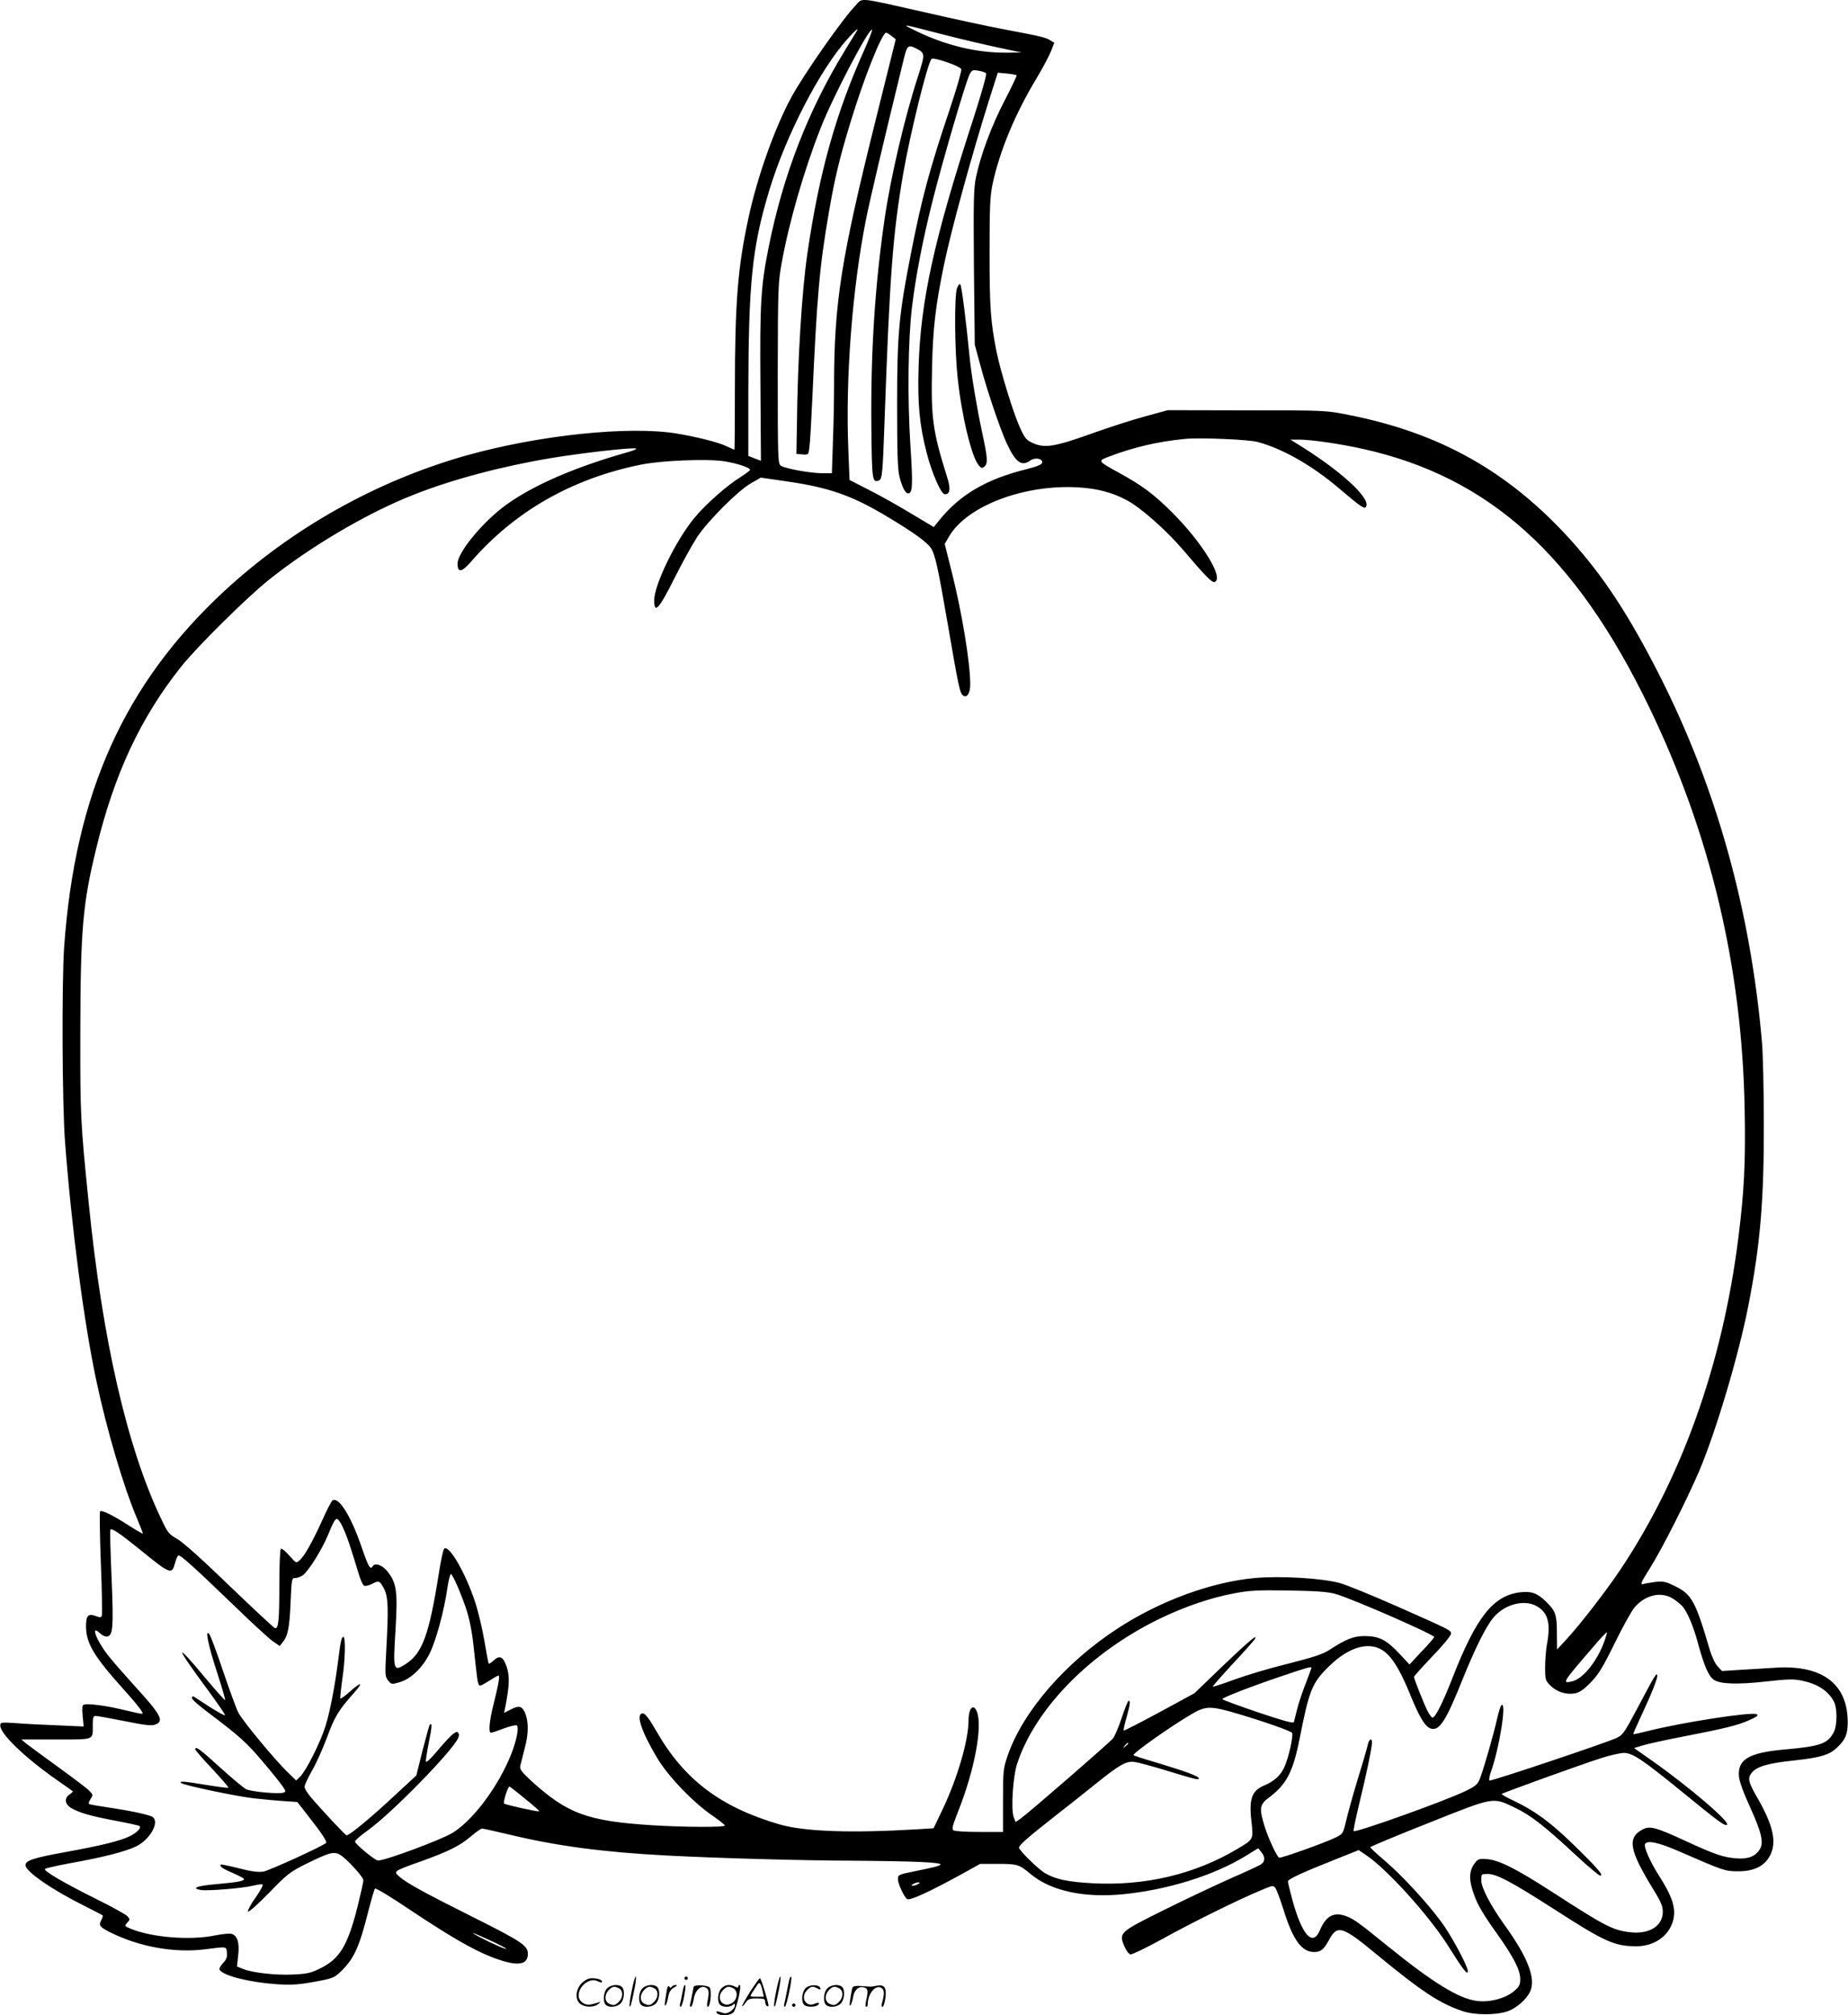 <svg version="1.0" xmlns="http://www.w3.org/2000/svg"
 width="1099" height="1198" viewBox="0 0 1099 1198.38"
 preserveAspectRatio="xMidYMid meet">
<g transform="translate(-1,1198.434) scale(0.1,-0.1)"
fill="#000000" stroke="none">
<path d="M5099 11953 c-80 -83 -305 -405 -381 -543 -99 -181 -203 -472 -256
-716 -65 -298 -82 -506 -82 -1031 0 -194 -1 -353 -3 -353 -2 0 -21 9 -43 19
-51 25 -171 55 -299 77 -285 47 -821 -9 -1255 -131 -533 -151 -1035 -433
-1440 -808 -593 -551 -885 -1200 -950 -2112 -15 -215 -12 -937 5 -1160 39
-513 112 -1071 186 -1420 63 -297 163 -635 244 -825 19 -45 34 -84 33 -86 -2
-1 -41 21 -86 50 -93 60 -159 92 -168 83 -4 -3 -2 -141 4 -306 7 -165 9 -307
6 -315 -4 -11 -11 -12 -33 -3 -48 18 -61 5 -61 -60 0 -102 47 -180 236 -389
45 -50 87 -101 93 -113 14 -25 24 -25 -119 8 -95 23 -202 36 -223 28 -10 -4
-11 -20 -7 -67 l6 -63 -155 7 c-86 3 -198 9 -248 13 -89 6 -93 5 -93 -15 0
-49 144 -188 335 -322 50 -34 92 -65 95 -67 3 -3 -5 -12 -18 -20 -33 -23 -28
-58 10 -81 48 -28 116 -48 267 -76 74 -14 137 -28 140 -31 11 -12 -17 -40 -60
-61 -55 -27 -167 -55 -383 -94 -192 -35 -236 -50 -236 -78 0 -37 156 -145 351
-242 57 -29 106 -54 108 -56 2 -2 -1 -15 -8 -28 -17 -31 -10 -41 49 -71 174
-88 384 -126 568 -103 132 17 127 18 130 -21 3 -25 -3 -40 -23 -61 -16 -17
-24 -33 -20 -40 22 -36 180 -75 345 -86 85 -5 127 -2 220 15 109 20 116 23
158 63 77 76 108 143 163 363 17 66 34 124 38 128 5 5 100 -53 211 -128 230
-153 362 -230 473 -275 148 -59 219 -57 225 6 5 56 -24 76 -321 225 -304 152
-401 206 -444 244 -35 31 -36 31 132 91 164 59 228 91 295 148 30 25 59 46 66
46 6 0 78 -16 159 -35 281 -68 557 -105 935 -125 304 -16 798 -30 1105 -31
154 -1 341 -4 415 -8 156 -8 153 -16 -22 -51 -118 -24 -118 -24 -118 -52 0
-25 35 -102 54 -117 14 -12 132 42 327 149 l108 60 106 0 c115 0 126 -3 195
-61 122 -101 320 -143 555 -119 263 27 532 111 720 225 l78 48 19 -23 c24 -30
23 -57 -4 -74 -13 -8 -93 -45 -178 -82 -85 -38 -262 -121 -393 -186 -270 -134
-273 -137 -241 -216 11 -26 27 -48 37 -50 10 -2 96 40 191 92 171 95 454 235
590 291 66 28 69 28 82 11 7 -11 27 -64 45 -120 57 -186 110 -260 184 -260 41
0 58 14 92 76 47 87 79 77 280 -90 270 -222 374 -291 513 -338 72 -24 197 -24
266 -1 50 17 110 68 133 114 39 76 -10 205 -150 399 -84 118 -139 221 -139
267 0 37 1 37 39 37 53 0 139 -46 386 -204 311 -201 368 -226 500 -226 105 1
191 61 216 152 19 73 -2 141 -88 275 -49 78 -86 161 -79 180 10 26 80 11 202
-42 263 -115 275 -119 349 -119 96 -1 160 30 193 94 41 78 19 178 -72 337 -58
100 -63 122 -37 155 30 37 97 57 252 73 157 17 211 33 257 78 49 47 62 78 62
150 0 226 -150 340 -424 324 -56 -4 -151 -9 -213 -13 l-111 -7 -26 28 c-15 16
-35 59 -47 99 -83 284 -107 329 -203 376 -58 29 -73 32 -119 27 -28 -4 -62 -9
-74 -13 -19 -5 -13 10 42 97 72 115 218 404 291 574 100 236 235 688 293 985
70 356 93 622 92 1075 0 204 -5 424 -11 490 -68 787 -271 1514 -607 2178 -186
367 -339 599 -539 819 -367 402 -774 629 -1314 735 -134 27 -138 27 -605 27
l-470 1 -135 -37 c-74 -20 -218 -66 -320 -103 -216 -77 -275 -87 -344 -57 -43
19 -50 28 -81 95 -38 83 -115 333 -139 452 -35 178 -41 261 -41 585 0 276 3
338 18 410 42 196 134 418 263 631 37 62 75 134 85 160 l19 49 -23 14 c-26 17
-58 25 -277 66 -91 17 -300 62 -465 100 -409 92 -373 89 -416 43z m516 -173
c105 -27 253 -62 330 -78 l140 -30 -85 -1 c-177 -2 -363 42 -540 128 -97 47
-100 47 155 -19z m-511 18 c-4 -7 -35 -58 -69 -113 -219 -357 -368 -741 -454
-1170 -47 -234 -53 -336 -49 -827 l3 -444 -37 14 -38 15 0 371 c1 661 22 870
126 1213 98 322 300 714 464 896 49 54 70 72 54 45z m51 -99 c-175 -387 -274
-743 -344 -1224 -33 -226 -58 -633 -62 -1015 l-3 -175 36 -3 c35 -3 36 -2 41
40 4 24 11 149 17 278 28 625 43 797 100 1127 34 197 62 315 127 528 80 264
188 535 213 535 4 0 19 -9 32 -20 l25 -19 -119 -478 c-208 -835 -248 -1091
-248 -1589 0 -83 -3 -233 -7 -332 l-6 -182 -56 0 c-71 0 -224 28 -248 45 -17
13 -18 43 -18 547 1 509 2 538 23 657 45 247 133 552 233 806 73 186 289 598
305 582 3 -2 -16 -51 -41 -108z m304 -3 c53 -28 53 -32 11 -164 -79 -241 -163
-600 -199 -847 -59 -405 -84 -804 -79 -1253 3 -302 6 -320 44 -305 20 7 23 34
34 343 31 877 49 1118 111 1480 41 237 145 660 169 684 12 12 170 -43 177 -61
3 -8 -28 -117 -70 -242 -116 -344 -164 -520 -227 -840 -74 -375 -85 -488 -85
-911 0 -283 3 -388 14 -430 14 -58 35 -100 51 -100 27 0 30 44 14 287 -18 279
-14 627 10 825 22 179 63 393 118 612 57 231 201 724 224 767 14 27 18 29 52
23 20 -3 41 -10 46 -15 6 -5 -26 -119 -82 -291 -228 -701 -307 -1063 -319
-1453 -7 -222 5 -347 48 -514 32 -124 86 -246 108 -246 32 0 36 32 12 107 -85
271 -95 349 -88 651 5 231 21 364 71 607 44 212 165 651 268 979 l52 163 54
-5 c30 -3 56 -8 58 -10 3 -2 -29 -69 -70 -148 -80 -153 -145 -330 -172 -460
-14 -68 -15 -144 -12 -537 l5 -457 31 -115 c43 -161 118 -381 158 -470 54
-116 89 -142 142 -104 28 20 75 11 70 -13 -2 -11 -30 -23 -93 -39 -240 -59
-398 -152 -522 -307 l-30 -37 -134 80 c-74 45 -186 108 -250 140 l-117 60 -7
177 c-18 424 23 959 105 1373 24 119 101 448 227 963 18 71 25 77 72 53z
m2031 -2340 c149 -40 326 -141 484 -276 137 -116 154 -127 162 -106 21 54
-161 218 -416 374 l-35 22 50 0 c74 0 245 -25 380 -55 750 -166 1265 -630
1701 -1530 367 -758 556 -1551 571 -2400 6 -316 -3 -489 -38 -765 -94 -748
-337 -1428 -706 -1977 -85 -126 -233 -317 -312 -403 l-60 -65 -1 98 c0 110 -8
132 -67 189 -51 49 -86 61 -153 53 -159 -20 -259 -146 -400 -506 -59 -151
-103 -239 -120 -239 -5 0 -19 18 -30 40 -22 44 -80 190 -80 202 0 5 50 60 110
123 61 63 110 123 110 133 0 21 6 19 -331 168 -141 62 -290 123 -330 134 -106
29 -354 44 -506 30 -259 -24 -562 -135 -813 -298 -313 -203 -566 -494 -657
-757 -26 -76 -28 -89 -28 -267 l0 -188 -140 0 c-77 0 -146 4 -154 9 -12 8 -7
27 27 113 97 244 146 503 112 592 -20 53 -50 23 -50 -50 0 -118 -66 -344 -154
-529 l-54 -113 -93 -6 c-397 -24 -677 -14 -824 29 -349 102 -566 265 -730 551
-44 77 -69 109 -82 109 -45 0 -12 -103 84 -264 65 -110 216 -267 331 -345 39
-27 72 -53 72 -58 0 -11 -242 -10 -435 2 -385 25 -503 69 -720 267 -54 50 -66
67 -62 85 3 13 15 61 27 107 24 89 23 161 0 213 -18 37 -35 41 -82 17 l-41
-21 6 29 c26 133 28 188 10 243 -21 63 -42 74 -79 39 -13 -12 -26 -20 -28 -18
-3 2 -14 63 -26 134 -12 72 -37 177 -56 234 -58 175 -156 343 -184 315 -5 -5
-19 -68 -30 -139 -59 -374 -99 -483 -199 -547 -73 -46 -75 -40 -60 203 14 232
7 281 -51 352 -31 36 -71 49 -85 27 -14 -23 -25 -4 -65 112 -63 186 -139 308
-175 278 -6 -5 -34 -58 -60 -117 -58 -128 -105 -211 -134 -237 -21 -19 -21
-19 -62 28 -22 25 -45 44 -50 40 -5 -3 -9 -97 -9 -208 0 -218 -5 -269 -26
-264 -7 2 -128 115 -270 251 -161 156 -277 260 -311 279 -50 28 -57 37 -97
122 -202 423 -349 1065 -430 1876 -49 478 -51 529 -50 1010 1 617 14 769 95
1100 107 442 263 776 505 1080 94 118 387 408 519 514 252 202 592 402 866
509 227 90 521 168 814 217 180 30 486 65 507 57 7 -2 -14 -12 -47 -21 -353
-99 -627 -225 -782 -358 -124 -107 -233 -250 -233 -305 0 -57 25 -53 82 13
259 298 599 492 1008 575 121 25 397 36 498 20 74 -12 152 -37 152 -51 0 -4
-26 -23 -57 -43 -81 -50 -211 -165 -276 -245 -110 -134 -237 -396 -237 -487 0
-84 27 -55 120 130 47 94 108 204 135 245 67 100 244 277 320 320 l59 34 152
-22 c256 -37 391 -84 605 -213 152 -91 232 -149 255 -184 25 -38 41 -109 99
-445 67 -389 73 -416 92 -431 22 -19 43 13 43 65 0 130 -50 432 -111 673 l-41
163 26 44 c106 182 447 311 768 292 114 -7 199 -29 285 -74 85 -44 238 -179
343 -302 124 -147 169 -192 183 -187 60 20 -72 235 -256 418 -106 105 -173
155 -307 229 -133 73 -134 73 -65 99 152 57 289 89 450 105 89 9 381 -3 435
-18z m-5401 -6561 c16 -49 39 -123 51 -163 11 -40 27 -75 35 -78 7 -3 27 2 44
10 43 23 48 21 73 -26 26 -50 28 -116 14 -368 -8 -146 -7 -156 11 -179 19 -24
22 -24 67 -11 68 19 138 86 181 173 38 78 85 251 105 389 7 48 17 85 21 82 12
-7 56 -107 89 -203 20 -60 35 -131 45 -222 8 -74 17 -158 21 -186 3 -31 10
-53 17 -53 7 0 32 14 57 30 25 16 49 30 53 30 10 0 2 -47 -29 -172 -25 -99
-31 -168 -15 -168 5 0 39 11 75 25 37 14 72 22 78 19 15 -10 0 -89 -33 -172
-76 -191 -225 -391 -348 -467 -66 -41 -400 -165 -444 -165 -18 0 -137 99 -137
113 0 7 35 37 77 67 142 102 499 467 536 547 8 17 7 27 -1 35 -12 12 -47 -20
-136 -126 -28 -33 -52 -54 -54 -48 -2 6 6 57 17 113 19 92 21 122 6 107 -3 -3
-22 -72 -43 -153 l-37 -149 -145 -134 c-138 -128 -253 -222 -270 -222 -7 0
-143 145 -218 233 -17 21 -32 46 -32 56 0 10 20 53 44 95 25 43 64 130 88 194
45 124 70 166 156 262 64 71 54 79 -19 14 -28 -25 -53 -43 -56 -41 -2 3 3 53
11 111 18 117 21 256 7 256 -11 0 -17 -26 -31 -140 -19 -150 -49 -307 -76
-392 -30 -96 -116 -267 -151 -300 l-23 -22 -46 45 c-79 75 -275 312 -298 359
-13 25 -53 136 -91 247 -37 111 -74 210 -82 220 -27 34 -6 -68 48 -233 28 -86
49 -158 46 -160 -2 -2 -54 56 -115 129 -189 228 -186 199 9 -64 61 -83 109
-153 106 -155 -3 -3 -43 19 -89 48 -45 30 -89 57 -95 62 -8 4 -13 2 -13 -8 0
-8 44 -47 98 -87 184 -138 232 -182 325 -293 52 -61 104 -126 116 -144 20 -29
21 -33 6 -38 -26 -10 -195 5 -224 21 -14 7 -83 65 -154 129 -120 109 -147 129
-147 107 0 -5 45 -57 101 -116 55 -59 98 -109 96 -112 -3 -2 -60 5 -128 16
-138 23 -168 25 -153 12 13 -13 327 -79 431 -91 49 -5 127 -13 174 -16 l86 -6
75 -96 c73 -94 103 -140 96 -147 -18 -19 -341 -166 -374 -171 -32 -4 -72 1
-145 20 -56 14 -104 24 -107 22 -10 -10 11 -25 73 -51 36 -16 65 -31 65 -35 0
-12 -38 -19 -160 -30 -119 -10 -158 -24 -98 -35 39 -7 251 10 314 26 24 6 48
9 54 7 6 -2 -12 -36 -40 -76 -29 -40 -49 -78 -47 -85 3 -7 55 39 124 109 108
112 126 126 218 172 140 69 167 77 203 58 38 -20 142 -133 142 -154 0 -9 -16
-80 -35 -157 -58 -230 -106 -310 -221 -366 -56 -28 -78 -33 -163 -37 -105 -5
-244 11 -299 34 l-34 14 7 65 c9 77 -5 120 -40 129 -13 3 -56 -1 -95 -9 -149
-31 -379 -13 -506 40 -36 15 -36 16 -19 35 17 19 17 21 1 39 -9 10 -90 55
-179 99 -201 100 -322 171 -311 182 5 5 74 20 154 35 196 35 330 70 390 100
81 41 137 141 98 173 -17 13 -127 37 -262 57 -60 9 -113 18 -118 21 -4 3 0 16
9 30 15 23 15 26 -7 48 -12 14 -95 76 -183 140 -89 64 -175 128 -192 141 l-30
25 206 0 c234 0 219 -6 219 86 0 44 3 54 17 54 10 0 87 -14 173 -31 124 -25
160 -29 183 -20 53 21 34 57 -129 235 -54 60 -121 136 -148 170 -75 94 -113
195 -52 137 13 -13 32 -21 42 -19 35 6 38 58 26 351 -7 154 -10 283 -7 285 9
9 54 -21 161 -107 199 -162 204 -164 224 -90 6 21 14 41 19 43 10 7 93 -68
338 -304 100 -97 200 -189 223 -205 l42 -29 19 23 c30 37 40 88 46 239 6 137
7 142 27 142 12 0 32 7 45 16 34 24 114 152 151 241 45 109 49 112 77 66 12
-21 36 -78 52 -128z m5865 -290 c96 -27 586 -241 586 -256 0 -4 -33 -43 -74
-85 l-73 -78 -58 62 c-77 83 -121 106 -205 107 -69 0 -109 -15 -216 -84 -39
-25 -96 -43 -245 -81 -107 -26 -250 -69 -318 -94 -68 -25 -126 -44 -128 -42
-2 2 51 63 119 136 68 73 127 139 131 147 21 36 -39 -15 -195 -164 l-164 -158
-208 -113 c-115 -62 -210 -111 -213 -109 -2 3 5 38 17 78 22 80 24 99 12 99
-4 0 -22 -45 -40 -99 -18 -55 -42 -111 -53 -125 -21 -26 -498 -440 -551 -478
l-28 -19 -11 28 c-18 45 -5 246 21 322 111 331 439 662 851 861 150 72 298
122 439 149 90 17 136 20 325 17 166 -3 234 -8 279 -21z m2012 -31 c21 -15 44
-34 52 -43 31 -39 64 -118 91 -218 38 -139 64 -198 96 -219 39 -25 142 -28
312 -9 125 14 162 15 210 5 94 -20 157 -60 191 -125 21 -40 20 -141 -1 -182
-36 -69 -80 -84 -296 -103 -209 -19 -277 -59 -268 -160 2 -28 28 -100 67 -184
69 -153 82 -211 56 -251 -27 -42 -72 -58 -140 -52 -77 6 -128 24 -300 103
-174 81 -213 91 -254 70 -96 -50 -83 -123 66 -365 41 -66 52 -93 52 -126 0
-83 -78 -133 -189 -122 -108 12 -147 32 -469 240 -212 137 -315 189 -385 195
-49 4 -56 2 -75 -23 -31 -40 -36 -85 -17 -151 24 -82 52 -133 145 -264 102
-143 141 -219 142 -273 0 -36 -5 -46 -36 -73 -50 -43 -145 -69 -221 -59 -108
13 -262 108 -535 329 -164 133 -193 154 -235 172 -78 32 -127 9 -165 -81 -43
-101 -107 -28 -165 186 -14 52 -25 99 -25 105 0 13 84 52 278 129 l143 57 40
-27 c126 -83 375 -358 493 -544 91 -145 116 -176 116 -148 0 29 -101 217 -159
294 -85 115 -237 279 -335 362 -47 40 -86 76 -86 80 0 4 156 69 348 145 397
158 378 154 515 89 93 -45 174 -108 362 -283 71 -66 136 -120 143 -120 23 0
-20 49 -159 184 -137 134 -232 203 -357 262 -41 19 -72 37 -70 40 7 7 483 179
591 213 53 17 115 31 136 31 51 0 112 -41 344 -230 225 -184 252 -203 268
-198 29 10 -220 223 -444 381 l-108 76 53 16 c29 9 134 32 233 51 252 49 331
68 400 99 45 20 56 29 44 35 -28 16 -444 -48 -653 -101 -43 -11 -80 -19 -81
-17 -2 2 19 49 45 105 64 136 102 232 97 246 -5 15 -16 -5 -118 -197 -79 -149
-87 -160 -126 -178 -72 -32 -745 -258 -754 -252 -4 2 -1 24 7 47 52 144 96
422 65 402 -6 -3 -17 -40 -27 -83 -18 -82 -74 -279 -100 -350 -14 -38 -24 -47
-82 -76 -111 -56 -659 -252 -671 -241 -3 3 12 74 32 158 42 170 77 340 77 368
0 31 -18 22 -25 -13 -4 -18 -31 -112 -61 -208 -29 -96 -60 -208 -69 -248 -16
-69 -19 -74 -57 -93 -59 -30 -332 -128 -341 -122 -14 9 -65 118 -86 187 -33
108 -30 129 28 172 103 77 142 153 181 351 56 284 73 328 170 424 82 81 164
124 236 124 100 0 162 -71 250 -285 57 -140 90 -194 124 -205 51 -16 90 45
190 295 73 181 137 310 181 363 68 83 189 113 264 67 64 -40 79 -102 55 -229
-5 -29 -10 -89 -10 -132 0 -73 2 -79 31 -108 37 -38 94 -56 146 -47 28 6 52
22 94 65 46 47 72 89 142 232 47 96 100 191 117 212 66 79 164 100 236 51z
m-411 -243 c-43 -124 -130 -232 -196 -246 -60 -13 -57 -8 125 203 43 51 81 91
83 89 2 -2 -4 -23 -12 -46z m-1745 -165 c0 -2 -16 -45 -35 -95 -20 -51 -43
-120 -51 -154 -8 -34 -17 -67 -19 -74 -3 -9 -69 10 -215 59 -115 39 -210 74
-210 78 0 9 170 75 360 139 138 47 170 56 170 47z m-429 -276 c148 -44 299
-97 313 -110 11 -11 -20 -152 -47 -208 -21 -46 -60 -81 -117 -105 -75 -31 -93
-80 -77 -215 12 -107 13 -106 -84 -163 -254 -151 -549 -221 -863 -204 -145 8
-218 23 -281 60 -42 25 -155 136 -155 152 0 14 56 63 205 180 77 60 192 151
255 202 141 113 180 135 230 127 20 -3 102 -25 181 -49 181 -55 199 -60 199
-48 0 12 -75 40 -247 92 -76 22 -140 43 -142 45 -9 9 221 172 348 246 84 49
112 49 282 -2z m-661 -174 c0 -2 -8 -10 -17 -17 -16 -13 -17 -12 -4 4 13 16
21 21 21 13z m-3589 -328 c49 -39 87 -73 85 -75 -5 -5 -200 38 -209 46 -7 7
22 101 32 101 2 0 44 -32 92 -72z m2339 -508 c-8 -5 -22 -10 -30 -10 -13 0
-13 1 0 10 8 5 22 10 30 10 13 0 13 -1 0 -10z m-2546 -335 c53 -24 96 -47 96
-50 0 -6 -84 31 -155 68 -78 41 -47 31 59 -18z M5701 10269 c-16 -46 -14 -366
4 -529 23 -223 82 -470 125 -522 15 -19 20 -20 34 -9 22 19 20 51 -13 203 -30
139 -66 351 -75 453 -21 213 -47 420 -55 428 -5 5 -13 -5 -20 -24z M3766 144
c-10 -47 -15 -88 -12 -91 5 -6 9 7 30 110 7 37 10 67 6 67 -4 0 -15 -39 -24
-86z M4080 220 c0 -5 5 -10 10 -10 6 0 10 5 10 10 0 6 -4 10 -10 10 -5 0 -10
-4 -10 -10z M4626 144 c-10 -47 -15 -88 -12 -91 5 -6 9 7 30 110 7 37 10 67 6
67 -4 0 -15 -39 -24 -86z M4706 219 c-3 -8 -10 -41 -16 -74 -6 -33 -14 -68
-16 -77 -3 -10 -1 -18 3 -18 10 0 46 171 38 178 -2 3 -7 -1 -9 -9z M3469 191
c-38 -38 -41 -101 -7 -125 29 -20 79 -20 104 0 18 14 18 15 1 10 -53 -17 -69
-17 -92 -2 -69 45 21 166 94 126 12 -6 21 -7 21 -1 0 12 -25 21 -62 21 -19 0
-39 -10 -59 -29z M4470 139 c-28 -45 -49 -83 -47 -85 2 -3 12 7 21 21 14 21
24 25 66 25 43 0 50 -3 50 -19 0 -11 5 -23 10 -26 6 -3 10 -3 10 1 0 20 -44
164 -51 164 -4 0 -30 -37 -59 -81z m75 4 l7 -33 -42 0 c-42 0 -42 0 -28 23 8
12 21 32 29 44 15 25 22 18 34 -34z M3620 160 c-22 -22 -27 -79 -8 -98 19 -19
66 -14 88 8 22 22 27 79 8 98 -19 19 -66 14 -88 -8z m71 0 c25 -14 25 -54 -1
-80 -23 -23 -33 -24 -61 -10 -25 14 -25 54 1 80 23 23 33 24 61 10z M3830 160
c-22 -22 -27 -79 -8 -98 19 -19 66 -14 88 8 22 22 27 79 8 98 -19 19 -66 14
-88 -8z m71 0 c25 -14 25 -54 -1 -80 -23 -23 -33 -24 -61 -10 -25 14 -25 54 1
80 23 23 33 24 61 10z M3976 154 c-3 -16 -8 -47 -11 -69 -8 -51 10 -26 19 27
5 27 15 42 34 53 18 10 22 14 10 15 -9 0 -20 -5 -24 -11 -5 -8 -9 -8 -14 1 -5
8 -10 3 -14 -16z M4077 173 c-2 -4 -7 -26 -11 -48 -4 -22 -9 -48 -12 -57 -3
-10 -1 -18 4 -18 4 0 14 28 20 62 11 58 10 81 -1 61z M4135 170 c-1 -3 -5 -23
-9 -45 -4 -22 -9 -48 -12 -57 -3 -10 -1 -18 4 -18 5 0 13 20 17 45 7 53 44 87
74 68 17 -11 19 -28 8 -80 -4 -18 -3 -33 2 -33 16 0 24 99 11 115 -12 14 -87
18 -95 5z M4300 160 c-22 -22 -27 -79 -8 -98 7 -7 24 -12 38 -12 14 0 31 5 38
12 9 9 12 8 12 -5 0 -9 -12 -24 -26 -34 -21 -13 -32 -15 -55 -6 -16 6 -29 8
-29 3 0 -24 81 -27 102 -2 18 19 50 162 37 162 -5 0 -9 -5 -9 -10 0 -7 -6 -7
-19 0 -30 16 -59 12 -81 -10z m71 0 c29 -16 25 -65 -6 -86 -56 -37 -103 28
-55 76 23 23 33 24 61 10z M4801 161 c-23 -23 -28 -80 -9 -99 19 -19 88 -13
88 9 0 5 -11 4 -24 -2 -54 -25 -89 38 -46 81 23 23 33 24 62 9 16 -9 19 -8 16
3 -8 22 -64 22 -87 -1z M4930 160 c-22 -22 -27 -79 -8 -98 19 -19 66 -14 88 8
22 22 27 79 8 98 -19 19 -66 14 -88 -8z m71 0 c25 -14 25 -54 -1 -80 -23 -23
-33 -24 -61 -10 -25 14 -25 54 1 80 23 23 33 24 61 10z M5076 151 c-3 -14 -8
-44 -11 -66 -8 -51 10 -26 19 27 8 41 35 63 66 53 22 -7 24 -21 11 -77 -5 -22
-5 -38 0 -38 5 0 9 6 9 13 0 68 51 125 85 97 15 -13 15 -35 -1 -92 -3 -10 -1
-18 4 -18 6 0 13 23 17 50 9 63 -5 84 -49 76 -17 -4 -35 -6 -41 -6 -101 8
-104 7 -109 -19z M4720 60 c0 -5 5 -10 10 -10 6 0 10 5 10 10 0 6 -4 10 -10
10 -5 0 -10 -4 -10 -10z"/>
</g>
</svg>
